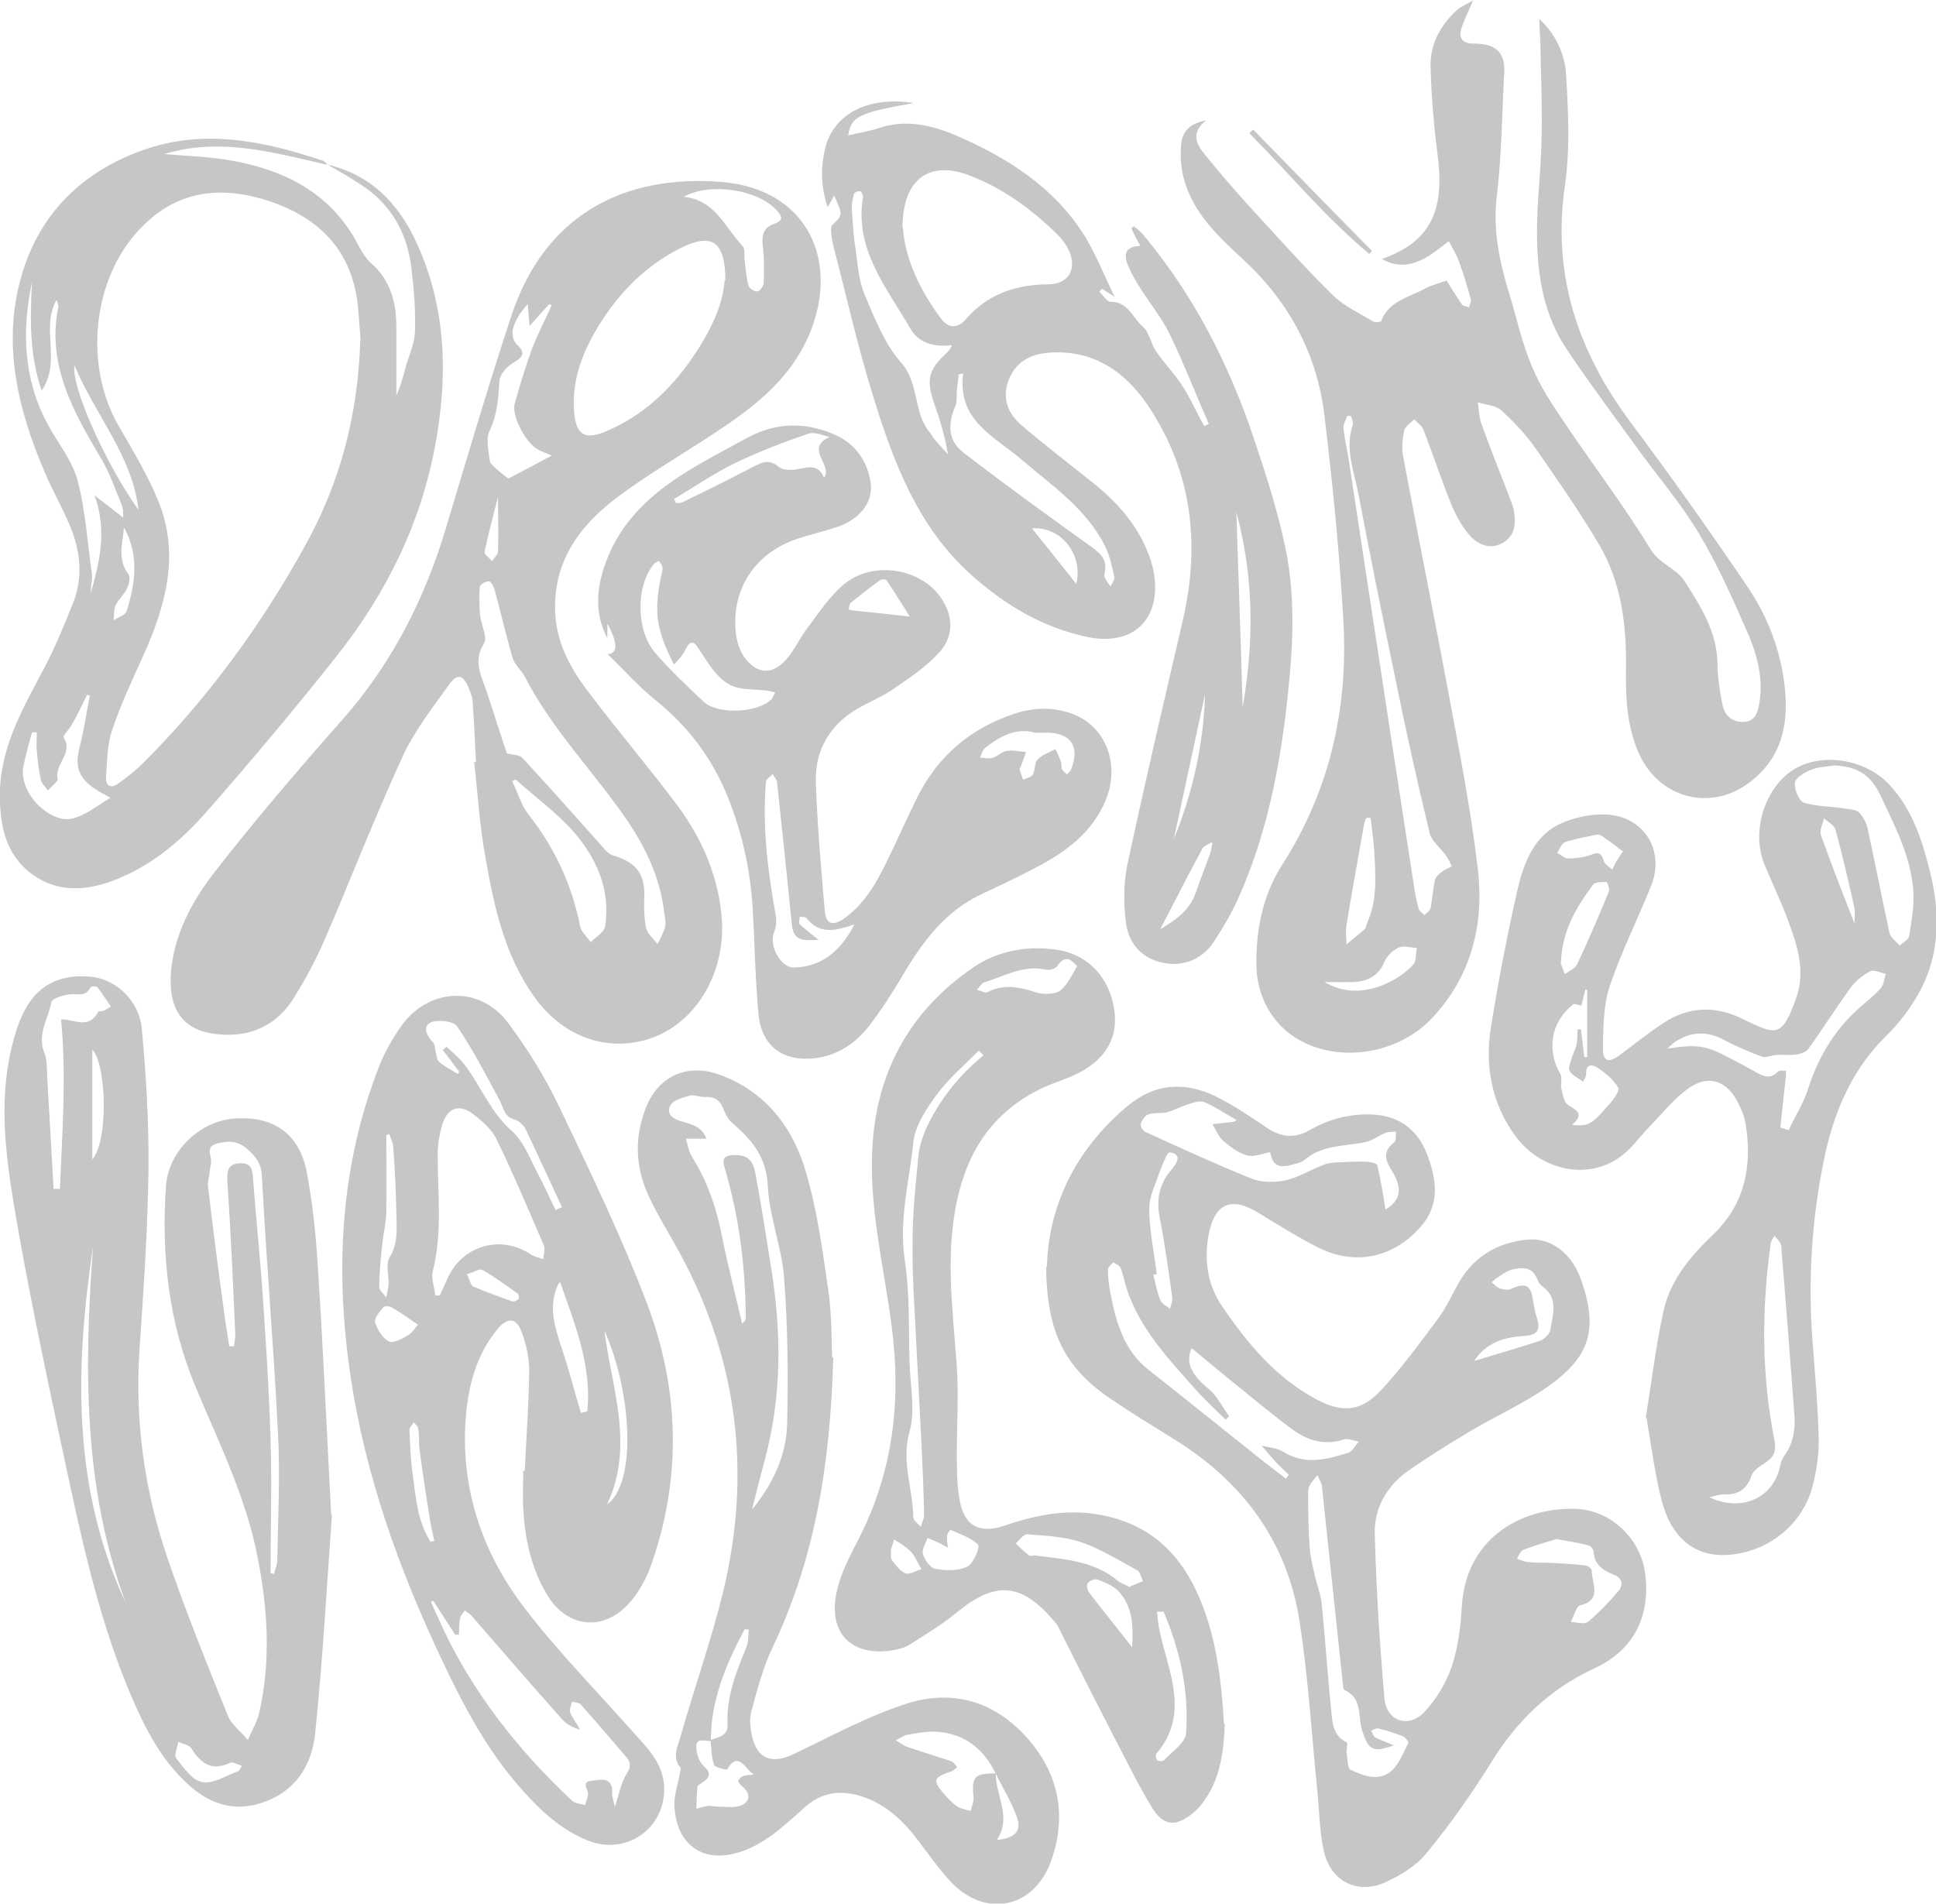 <?xml version="1.0" encoding="UTF-8"?><svg id="Layer_2" xmlns="http://www.w3.org/2000/svg" viewBox="0 0 52.02 51.16"><defs><style>.cls-1{fill:#606060;stroke-width:0px;}.cls-2{opacity:.36;}</style></defs><g id="Layer_1-2"><g class="cls-2"><path class="cls-1" d="M41.35.5c.43.39.7.93.73,1.51.06.99.11,2-.03,2.97-.35,2.4.34,4.45,1.75,6.35,1.09,1.46,2.15,2.95,3.17,4.46.51.76.85,1.62.97,2.54.14,1.05-.02,2.02-.95,2.71-1.06.79-2.45.39-2.97-.83-.3-.7-.34-1.44-.33-2.18.02-1.19-.11-2.35-.72-3.39-.53-.9-1.13-1.76-1.73-2.62-.26-.37-.58-.7-.91-1-.15-.13-.41-.14-.62-.21.03.2.03.41.1.59.25.7.53,1.38.79,2.07.03.09.07.18.08.27.05.32.04.63-.27.83-.33.21-.65.09-.88-.14-.22-.23-.39-.54-.52-.84-.27-.67-.5-1.36-.76-2.04-.04-.11-.17-.19-.25-.28-.1.1-.25.19-.27.31-.05.22-.07.46-.03.67.39,2.09.81,4.17,1.2,6.26.3,1.61.62,3.22.81,4.85.17,1.48-.17,2.87-1.23,4-.8.85-2.14,1.16-3.22.75-.91-.34-1.47-1.15-1.5-2.14-.02-.96.17-1.91.68-2.71,1.28-1.99,1.78-4.18,1.66-6.5-.1-1.86-.29-3.73-.51-5.58-.2-1.68-.96-3.08-2.21-4.23-.64-.59-1.29-1.2-1.55-2.08-.1-.32-.12-.68-.09-1.02.03-.3.23-.54.66-.61-.43.35-.23.66-.02.92.46.57.95,1.13,1.45,1.67.65.71,1.3,1.43,1.99,2.11.3.29.7.47,1.06.69.06.04.22.03.23,0,.21-.55.76-.64,1.19-.88.21-.11.45-.16.57-.21.16.25.28.46.42.65.03.04.12.04.18.07.02-.07.07-.15.05-.22-.09-.33-.19-.67-.31-.99-.07-.2-.18-.38-.28-.57-.17.13-.33.26-.51.38-.4.25-.81.37-1.29.1,1.28-.45,1.7-1.26,1.5-2.79-.1-.78-.17-1.58-.19-2.37-.02-.6.26-1.12.71-1.53.11-.1.25-.15.43-.26-.13.32-.25.54-.32.78-.06.21.02.36.28.38.17,0,.36.01.51.07.31.12.38.39.37.69-.06,1.11-.07,2.23-.2,3.34-.11.91.07,1.76.33,2.61.2.65.34,1.33.61,1.96.22.54.55,1.04.88,1.52.76,1.14,1.6,2.23,2.31,3.4.25.41.69.5.93.88.43.68.86,1.35.87,2.21,0,.36.06.72.13,1.08.06.3.26.48.57.47.32-.01.39-.27.43-.54.1-.68-.08-1.32-.35-1.92-.39-.89-.79-1.79-1.29-2.62-.48-.8-1.1-1.52-1.65-2.28-.63-.87-1.27-1.73-1.87-2.62-.63-.92-.81-1.99-.82-3.07-.01-.85.1-1.69.12-2.54.02-.71,0-1.42-.02-2.13,0-.38-.02-.75-.04-1.16ZM36.31,11.18s-.08,0-.11-.01c-.03.11-.11.22-.1.33.02.27.09.53.13.79.38,2.49.76,4.99,1.14,7.48.21,1.34.41,2.68.62,4.02.03.21.07.42.13.63.02.07.1.11.15.17.06-.06.16-.11.17-.19.05-.25.06-.51.12-.76.02-.08.12-.16.19-.22.08-.06.18-.09.26-.14-.05-.1-.09-.2-.16-.29-.14-.2-.37-.37-.43-.58-.33-1.36-.63-2.72-.91-4.09-.35-1.68-.69-3.36-1.01-5.05-.12-.61-.37-1.22-.15-1.86.02-.06-.03-.15-.05-.23ZM36.83,21.98s-.08,0-.12,0c-.02.06-.05.12-.06.18-.16.9-.32,1.79-.47,2.69-.03.17,0,.35,0,.53.16-.14.33-.27.49-.41.04-.04.04-.12.07-.18.27-.6.22-1.23.19-1.86-.02-.31-.06-.62-.1-.94ZM35.59,26.39c.83.51,1.84.1,2.38-.46.09-.1.07-.3.1-.46-.17,0-.36-.07-.5,0-.15.07-.31.23-.37.38-.16.37-.44.52-.82.54-.26.01-.53,0-.79,0Z"/><path class="cls-1" d="M12.79,20.48c-.03-.54-.05-1.07-.09-1.61,0-.13-.06-.26-.11-.39-.14-.34-.3-.39-.51-.1-.46.64-.96,1.28-1.28,1.99-.73,1.59-1.36,3.22-2.05,4.82-.23.54-.51,1.07-.82,1.57-.49.83-1.26,1.15-2.19,1.02-.92-.13-1.2-.77-1.15-1.6.07-1.04.56-1.95,1.18-2.75,1.1-1.41,2.26-2.77,3.44-4.1,1.31-1.49,2.19-3.21,2.76-5.1.58-1.92,1.14-3.84,1.77-5.74.9-2.73,3.04-3.81,5.65-3.6,2.31.19,3.17,2.12,2.37,4.06-.56,1.36-1.71,2.14-2.87,2.89-.79.51-1.6.99-2.34,1.55-1.01.77-1.71,1.75-1.63,3.12.05.83.45,1.52.94,2.15.77,1.02,1.6,1.99,2.36,3.01.62.84,1.04,1.79,1.16,2.85.18,1.55-.66,3.01-1.98,3.41-1.14.35-2.31-.1-3.05-1.15-.79-1.11-1.07-2.4-1.3-3.7-.16-.86-.21-1.73-.31-2.6.03,0,.05,0,.08,0ZM19.49,7.54c0-1.07-.37-1.29-1.21-.87-.95.48-1.66,1.21-2.21,2.11-.41.68-.69,1.39-.65,2.21.04.69.27.86.89.59.96-.41,1.7-1.1,2.29-1.96.47-.68.83-1.41.87-2.09ZM13.63,20.25c.15.04.32.03.4.11.76.82,1.5,1.66,2.25,2.5.06.07.15.12.23.14.61.19.83.51.8,1.14-.01.27,0,.54.05.8.04.16.2.29.31.43.07-.15.16-.3.2-.46.03-.11,0-.24-.02-.36-.1-.92-.48-1.74-.99-2.49-.89-1.31-2.02-2.44-2.75-3.86-.09-.18-.27-.32-.33-.5-.18-.61-.32-1.23-.49-1.85-.02-.09-.1-.23-.16-.23-.09,0-.24.09-.24.16-.02.25-.01.51.01.76.03.26.21.59.1.76-.3.48-.06.87.08,1.3.19.56.36,1.12.54,1.65ZM13.86,20.95s-.07.03-.1.04c.15.3.24.65.45.91.7.89,1.16,1.89,1.38,3,.03.15.19.28.28.42.14-.14.37-.27.39-.43.15-.98-.23-1.83-.85-2.54-.46-.52-1.03-.93-1.54-1.39ZM14.82,12.24c-.15-.06-.24-.1-.33-.14-.33-.14-.75-.9-.66-1.25.14-.5.29-1,.47-1.49.15-.39.35-.77.52-1.15-.02-.01-.04-.03-.06-.04-.16.18-.33.36-.53.59-.02-.25-.04-.42-.05-.59-.2.22-.34.44-.4.68-.03.11.01.31.09.39.3.27.15.37-.11.53-.16.1-.33.3-.34.47-.03.47-.06.91-.27,1.35-.1.21-.02.52.01.79,0,.08.12.16.19.23.11.1.23.19.31.25.35-.18.72-.38,1.15-.61ZM18.36,5.29c.85.07,1.12.82,1.59,1.32.08.08.04.27.06.4.03.22.04.44.1.66.02.08.16.17.24.16.07,0,.17-.15.17-.23.01-.32.02-.64-.02-.96-.04-.3,0-.52.29-.62.31-.11.2-.24.05-.4-.5-.52-1.75-.73-2.47-.33ZM13.39,13.32c-.13.5-.26,1-.37,1.51-.01.07.13.16.2.25.06-.09.16-.17.16-.26.02-.49,0-.97,0-1.5Z"/><path class="cls-1" d="M28.13,34.04c.04-1.59.74-3.13,2.17-4.32.74-.62,1.56-.66,2.4-.24.46.23.9.53,1.33.82.38.26.75.31,1.16.07.51-.29,1.06-.44,1.65-.42.73.02,1.23.39,1.49,1.03.26.66.39,1.36-.15,1.98-.74.85-1.79,1.07-2.79.55-.55-.28-1.07-.61-1.6-.93-.91-.55-1.22.01-1.33.69-.1.66,0,1.29.39,1.85.68,1,1.44,1.91,2.53,2.49.68.36,1.18.33,1.71-.23.57-.61,1.07-1.3,1.57-1.97.23-.31.38-.68.58-1.01.42-.68,1.05-1.02,1.83-1.09.62-.05,1.18.39,1.42,1.1.45,1.3.25,2.05-.91,2.86-.66.46-1.4.79-2.09,1.2-.55.33-1.1.67-1.63,1.04-.59.41-.94,1.01-.92,1.71.04,1.48.13,2.95.26,4.42.05.62.66.82,1.08.36.32-.34.58-.78.73-1.22.17-.51.24-1.08.27-1.63.13-1.91,1.72-2.66,3.09-2.6.91.04,1.7.79,1.83,1.7.16,1.14-.27,2.08-1.35,2.58-1.21.56-2.09,1.41-2.78,2.53-.52.84-1.1,1.66-1.73,2.43-.28.35-.71.61-1.13.8-.75.33-1.46-.04-1.64-.85-.12-.55-.12-1.12-.18-1.68-.15-1.5-.24-3-.47-4.48-.33-2.15-1.52-3.75-3.35-4.89-.58-.36-1.17-.72-1.73-1.1-1.23-.84-1.71-1.78-1.73-3.53ZM34.56,39.72l.07-.09c-.11-.11-.23-.21-.34-.33-.14-.15-.26-.3-.39-.45.2.05.42.06.59.17.58.36,1.16.2,1.74.02.11-.04.19-.2.28-.3-.13-.02-.28-.09-.39-.06-.51.17-.97.04-1.37-.25-.56-.41-1.09-.86-1.64-1.3-.38-.31-.75-.62-1.09-.9-.19.41.04.75.44,1.08.24.19.38.5.57.75-.03.03-.07.06-.1.09-.29-.29-.59-.56-.85-.86-.71-.8-1.45-1.59-1.8-2.64-.06-.19-.1-.39-.17-.58-.03-.07-.13-.1-.2-.15-.05.07-.15.14-.14.21,0,.21.03.43.07.64.15.77.36,1.52,1.02,2.04,1.04.82,2.08,1.66,3.11,2.48.19.15.39.3.59.45ZM37.25,32.49c.39-.25.45-.55.13-1.06-.18-.29-.21-.5.08-.73.06-.04.04-.19.05-.29-.1.01-.21,0-.3.04-.17.07-.33.2-.51.24-.57.12-1.18.07-1.66.49-.06.05-.14.07-.22.09-.47.15-.62.06-.69-.31-.21.04-.43.14-.62.09-.23-.06-.45-.23-.64-.39-.13-.11-.2-.3-.29-.45.18-.02.37-.04.55-.06.02,0,.04-.02.1-.05-.3-.17-.57-.35-.86-.48-.11-.05-.27,0-.4.04-.21.06-.4.17-.61.23-.17.04-.35,0-.51.06-.09.03-.17.16-.2.26-.02.06.07.18.13.21.94.43,1.88.86,2.84,1.25.27.11.63.11.92.05.36-.08.68-.29,1.03-.42.15-.06.33-.06.5-.07.21-.01.43-.02.64-.01.11,0,.29.04.3.1.09.38.15.77.22,1.18ZM37.46,46.9c-.58.21-.69.13-.86-.4-.12-.37.02-.86-.47-1.08-.04-.02-.04-.12-.05-.19-.19-1.76-.37-3.52-.56-5.29-.01-.1-.08-.2-.12-.3-.07.1-.17.19-.22.3-.04.09-.03.21-.03.32,0,.44.01.89.04,1.33.02.25.08.5.14.75.05.24.15.48.18.73.1.96.16,1.93.26,2.89.03.33.04.68.41.86.04.02,0,.18,0,.26.03.17.02.43.11.48.33.16.74.31,1.06.06.23-.17.34-.5.49-.77.02-.03-.07-.15-.12-.18-.22-.09-.45-.16-.68-.22-.06-.02-.14.04-.2.06.04.06.06.15.11.18.16.08.33.14.5.21ZM41.82,41.36c-.26.08-.58.17-.89.29-.08.03-.12.16-.17.24.1.03.2.08.31.09.21.02.42.01.63.02.3.02.6.03.9.07.07,0,.17.09.17.14,0,.34.29.79-.31.93-.03,0-.07.05-.09.08-.06.12-.11.25-.16.37.15,0,.36.07.45,0,.3-.25.58-.54.84-.85.12-.15.09-.33-.13-.42-.29-.11-.53-.27-.55-.62,0-.06-.08-.16-.14-.17-.26-.07-.52-.11-.86-.17ZM39.62,36.57c.6-.18,1.19-.35,1.76-.54.12-.04.26-.18.28-.3.06-.41.23-.85-.23-1.17-.06-.04-.1-.13-.13-.2-.13-.31-.38-.31-.64-.25-.14.03-.27.12-.39.2-.07.04-.13.1-.19.15.07.05.13.13.21.16.1.03.23.06.31.02.61-.3.55.19.63.52.02.09.04.18.07.27.09.29.03.44-.32.47-.53.03-1.03.16-1.36.66ZM31.08,34.24s-.06.01-.09.02c.06.23.1.47.19.69.04.09.17.15.26.22.02-.1.07-.2.06-.29-.1-.72-.2-1.45-.34-2.17-.08-.4-.03-.75.17-1.08.08-.13.19-.23.26-.35.04-.06.07-.16.04-.21-.03-.06-.13-.1-.2-.1-.05,0-.09.1-.12.16-.05.11-.1.22-.14.33-.11.34-.29.68-.29,1.01,0,.59.13,1.17.2,1.76Z"/><path class="cls-1" d="M14.1,39.54c.04-.9.11-1.8.12-2.7,0-.35-.08-.72-.21-1.06-.14-.37-.37-.38-.63-.08-.63.76-.83,1.67-.88,2.63-.08,1.83.51,3.47,1.6,4.89.88,1.15,1.9,2.19,2.86,3.27.38.43.82.83.88,1.45.1,1.15-.98,1.95-2.05,1.52-.72-.29-1.26-.8-1.77-1.37-.92-1.03-1.56-2.24-2.15-3.49-1.15-2.43-2.05-4.94-2.45-7.61-.42-2.84-.29-5.64.77-8.34.15-.38.36-.75.6-1.09.75-1.03,2.12-1.08,2.87-.06.53.71,1,1.47,1.38,2.27.82,1.72,1.65,3.44,2.33,5.22.89,2.33.96,4.74.11,7.11-.15.41-.4.84-.72,1.13-.71.63-1.59.43-2.07-.39-.42-.71-.59-1.5-.63-2.31-.02-.34,0-.67,0-1.01,0,0,.02,0,.02,0ZM11.65,43.01s-.05.03-.07.04c.09.21.19.41.28.62.84,1.82,2.06,3.36,3.51,4.72.08.08.23.08.35.12.03-.12.11-.27.07-.37-.13-.29,0-.27.23-.3.34-.05.44.06.43.37,0,.09.04.18.07.35.12-.36.17-.65.31-.88.12-.18.13-.31,0-.46-.41-.48-.82-.96-1.23-1.42-.05-.05-.15-.05-.23-.07-.02.1-.08.21-.05.29.07.16.18.31.27.46-.21-.05-.37-.15-.49-.28-.82-.92-1.62-1.85-2.43-2.78-.05-.05-.12-.09-.18-.14-.05.07-.12.14-.13.23-.03.14-.02.28-.03.42-.03,0-.06,0-.1,0-.2-.31-.4-.62-.6-.93ZM11.69,34.81s.09,0,.13,0c.06-.14.13-.28.19-.42.39-.92,1.44-1.23,2.27-.67.09.06.21.08.32.12,0-.13.06-.27.01-.38-.41-.95-.81-1.9-1.26-2.83-.13-.28-.4-.51-.65-.7-.36-.27-.67-.16-.81.27-.08.26-.13.55-.13.83,0,1.05.13,2.09-.13,3.13-.05.19.04.42.06.63ZM14.95,32.51c.05-.02.1-.05.15-.07-.32-.69-.64-1.39-.97-2.08-.05-.11-.18-.24-.29-.27-.3-.07-.31-.33-.42-.53-.36-.67-.71-1.35-1.14-1.98-.09-.14-.52-.19-.71-.1-.23.11-.1.36.07.54.05.05.04.14.06.21.03.1.03.24.09.3.15.13.34.22.51.33.01-.02.03-.04.04-.06-.15-.19-.29-.39-.44-.58.03-.03.06-.06.1-.09.18.17.38.33.52.53.42.57.67,1.24,1.23,1.73.31.27.48.72.68,1.11.18.33.33.68.5,1.02ZM15.61,37.97c.06-.01.11-.03.17-.04.13-1.23-.34-2.35-.73-3.48-.06.06-.08.12-.1.18-.2.54-.04,1.04.13,1.56.2.58.35,1.19.53,1.78ZM10.45,30.48s-.05.02-.07.03c0,.68.01,1.36,0,2.03,0,.3-.08.6-.11.9-.04.38-.08.76-.08,1.14,0,.1.12.19.19.29.02-.12.05-.24.06-.36.01-.24-.08-.54.03-.72.23-.38.19-.77.18-1.16-.01-.59-.04-1.18-.08-1.77,0-.13-.07-.26-.11-.39ZM16.31,40.43c.77-.53.71-2.9-.07-4.68.19,1.55.82,3.1.07,4.68ZM11.56,41.43s.07-.01.11-.02c-.05-.22-.1-.44-.13-.66-.1-.61-.19-1.21-.27-1.82-.02-.17,0-.35-.03-.52,0-.07-.08-.13-.12-.19-.04.07-.12.14-.12.21.02.37.03.75.08,1.12.09.64.12,1.3.48,1.87ZM11.23,35.6c-.21-.14-.45-.32-.71-.47-.06-.03-.19-.04-.22,0-.1.12-.25.3-.22.41.06.2.2.42.37.51.12.06.36-.08.52-.17.11-.07.19-.2.25-.27ZM12.54,34.23c.09.19.11.31.17.34.34.15.69.27,1.05.4.05.02.13-.02.17-.06.02-.02.01-.12-.01-.14-.31-.22-.62-.45-.95-.64-.08-.05-.24.06-.42.11Z"/><path class="cls-1" d="M22.42,5.24c-.07.13-.11.21-.18.33-.18-.53-.19-1.03-.08-1.53.2-.96,1.15-1.47,2.39-1.27-1.48.26-1.68.36-1.76.87.28-.07.56-.11.83-.2.72-.24,1.41-.08,2.07.2,1.38.6,2.64,1.39,3.46,2.71.3.49.51,1.03.8,1.63-.16-.11-.25-.16-.34-.22-.02.03-.05.05-.07.08.1.09.2.27.3.27.47-.01.59.43.86.66.18.15.22.47.37.68.21.31.48.58.68.89.2.3.35.63.52.95.03.05.06.11.09.16l.12-.06c-.35-.8-.67-1.62-1.05-2.41-.21-.43-.52-.81-.78-1.22-.12-.19-.24-.39-.33-.6-.12-.28-.13-.54.32-.55-.09-.17-.17-.32-.24-.47.02-.02.04-.04.07-.06.1.09.21.17.29.28,1.33,1.6,2.26,3.43,2.92,5.39.33.98.65,1.97.86,2.98.31,1.49.18,3,0,4.5-.21,1.68-.56,3.32-1.25,4.87-.19.43-.43.84-.69,1.23-.32.48-.88.68-1.45.52-.54-.15-.84-.56-.9-1.08-.06-.5-.06-1.03.04-1.52.47-2.2.98-4.38,1.49-6.57.48-2.07.25-4.02-.94-5.79-.62-.92-1.49-1.51-2.68-1.41-.49.04-.88.26-1.06.74-.18.48-.02.89.34,1.2.62.53,1.27,1.03,1.91,1.54.63.5,1.16,1.08,1.47,1.83.08.18.14.38.18.58.22,1.25-.53,2-1.77,1.75-1.2-.25-2.21-.85-3.12-1.66-1.46-1.3-2.11-3.06-2.66-4.85-.41-1.32-.71-2.67-1.06-4.01-.03-.13-.05-.26-.06-.4,0-.05,0-.12.03-.15.29-.28.29-.27.06-.78ZM24.26,6.12c.06.83.45,1.68,1.04,2.46.21.27.45.23.65,0,.59-.68,1.34-.93,2.21-.94.59,0,.81-.46.52-.99-.08-.14-.18-.27-.3-.38-.68-.66-1.43-1.21-2.32-1.55-1.08-.42-1.81.08-1.81,1.4ZM25.89,10.04s-.09.01-.13.02c-.02.15-.03.31-.05.46-.01.13.01.27-.04.39-.22.52-.19.95.24,1.27,1.13.87,2.29,1.71,3.45,2.54.23.17.38.33.33.63,0,.05-.03.12-.01.16.04.09.1.17.16.25.04-.09.12-.18.1-.26-.06-.27-.12-.56-.24-.81-.5-1.01-1.42-1.63-2.24-2.33-.73-.63-1.74-1.05-1.58-2.31ZM25.55,9.28c-.48.05-.87-.07-1.09-.45-.63-1.1-1.51-2.12-1.27-3.54,0-.05-.04-.14-.08-.15-.05-.01-.15.03-.16.06-.04.14-.07.28-.06.42.02.36.04.72.1,1.08.06.41.08.84.24,1.21.27.64.53,1.32.98,1.83.5.57.32,1.35.78,1.89.05.06.08.14.14.2.11.13.23.25.34.38-.08-.49-.21-.92-.36-1.34-.23-.67-.17-.93.33-1.39.06-.05.09-.12.14-.18ZM33.22,13.76c.06,1.76.12,3.48.17,5.25.31-1.79.3-3.51-.17-5.25ZM31.16,24.98c.46-.27.81-.53.97-.99.12-.35.26-.7.39-1.06.03-.1.04-.21.06-.31-.1.07-.24.11-.28.2-.37.68-.72,1.38-1.13,2.16ZM28.92,15.69c.19-.8-.42-1.55-1.19-1.49.4.5.77.96,1.19,1.49ZM32.38,18.65c-.28,1.3-.56,2.6-.84,3.9.51-1.25.8-2.55.84-3.9Z"/><path class="cls-1" d="M8.92,40.71c-.13,1.75-.24,3.81-.45,5.86-.09.9-.56,1.62-1.51,1.9-.75.22-1.38-.03-1.92-.53-.72-.66-1.15-1.51-1.53-2.4-.78-1.84-1.23-3.78-1.65-5.73-.5-2.34-1.01-4.68-1.42-7.04-.26-1.52-.5-3.06-.13-4.61.07-.3.16-.6.29-.88.35-.78.98-1.12,1.86-1.03.65.07,1.28.63,1.35,1.4.12,1.26.19,2.52.18,3.78-.02,1.6-.13,3.2-.24,4.8-.13,1.92.12,3.79.74,5.61.49,1.44,1.06,2.85,1.63,4.26.1.25.36.44.54.66.1-.24.24-.47.3-.71.32-1.39.24-2.77-.03-4.16-.31-1.64-1.04-3.1-1.67-4.61-.73-1.73-.93-3.56-.8-5.42.07-.92.9-1.73,1.83-1.8,1.05-.08,1.75.4,1.95,1.43.16.84.25,1.7.3,2.56.14,2.12.23,4.24.36,6.68ZM7.29,42.28s.04.01.07.02c.03-.12.09-.24.09-.36.02-1.14.08-2.29.02-3.42-.11-2.23-.3-4.45-.42-6.68-.02-.33,0-.56-.28-.84-.28-.3-.5-.36-.86-.29-.24.05-.32.13-.25.38.04.13-.02.29-.03.43-.01.13-.06.26-.04.38.13,1.09.27,2.19.42,3.28.04.33.1.66.15,1,.04,0,.09,0,.13,0,.01-.12.04-.25.03-.37-.06-1.36-.12-2.71-.21-4.07-.02-.31.04-.47.35-.48.31-.01.33.2.34.43.08,1.05.19,2.09.26,3.13.09,1.29.17,2.57.21,3.86.04,1.2,0,2.41,0,3.61ZM1.43,31.95c.06,0,.12,0,.18,0,.06-1.51.18-3.02.03-4.55.3-.04.73.3,1-.21.01-.03.1,0,.15-.03.07-.03.12-.07.19-.11-.12-.17-.23-.35-.36-.52-.03-.03-.18-.03-.19,0-.12.27-.34.17-.55.19-.18.02-.48.11-.5.21-.08.45-.39.86-.19,1.36.08.2.07.45.08.68.06.99.11,1.98.17,2.97ZM2.5,33.5c-.49,3.27-.56,6.5.88,9.58-1.15-3.11-1.12-6.33-.88-9.58ZM2.48,28.21v2.95c.45-.53.37-2.6,0-2.95ZM6.5,47.45c-.12-.03-.25-.11-.31-.08-.5.24-.8.02-1.05-.39-.06-.09-.23-.12-.35-.17-.02.15-.12.35-.06.43.2.26.43.6.7.65.3.06.65-.18.97-.29.03-.01.04-.06.11-.16Z"/><path class="cls-1" d="M44.22,38.1c.16-.97.27-1.93.48-2.87.18-.84.74-1.49,1.35-2.07.84-.82,1.03-1.82.86-2.93-.03-.21-.12-.42-.21-.6-.3-.59-.79-.76-1.32-.39-.41.29-.73.7-1.08,1.06-.26.27-.48.59-.78.8-.88.63-2.15.35-2.83-.61-.62-.87-.79-1.86-.63-2.88.2-1.25.44-2.49.72-3.72.17-.73.46-1.48,1.23-1.79.39-.16.86-.25,1.28-.2.94.12,1.43,1,1.08,1.89-.36.91-.81,1.79-1.12,2.72-.17.52-.17,1.11-.18,1.67,0,.34.15.39.43.19.4-.29.78-.61,1.2-.88.65-.43,1.35-.47,2.06-.14.06.03.12.06.18.09.76.35.94.47,1.32-.61.26-.72.04-1.41-.21-2.08-.19-.52-.43-1.01-.64-1.52-.36-.88,0-2.04.77-2.54.75-.48,1.93-.3,2.58.39.61.65.88,1.47,1.09,2.31.31,1.21.28,2.41-.41,3.5-.21.34-.47.66-.75.94-.94.92-1.42,2.07-1.68,3.33-.33,1.61-.43,3.22-.31,4.86.07.9.15,1.8.17,2.7,0,.42-.07.86-.18,1.27-.3,1.05-1.27,1.77-2.36,1.8-.82.02-1.44-.49-1.69-1.5-.18-.71-.27-1.45-.4-2.19ZM49.28,20.57c-.15.03-.39.03-.6.11-.18.07-.43.21-.45.35-.03.17.11.5.24.54.36.11.75.1,1.12.16.13.02.29.03.37.11.11.12.2.29.23.46.2.92.38,1.85.58,2.77.03.13.18.23.27.34.09-.08.25-.16.26-.26.06-.4.14-.82.11-1.22-.07-.93-.5-1.74-.89-2.57-.26-.54-.62-.77-1.25-.79ZM45.94,40.24c.87.41,1.72,0,1.89-.84.02-.09.05-.19.1-.26.27-.36.32-.76.28-1.19-.11-1.45-.22-2.9-.34-4.34,0-.07,0-.14-.03-.2-.04-.07-.1-.13-.16-.2-.04.07-.09.13-.1.2-.25,1.77-.25,3.54.1,5.3.05.27,0,.43-.22.58-.15.1-.35.22-.4.37-.13.39-.39.52-.76.5-.09,0-.17.03-.35.07ZM47.83,30.3c.08.02.15.05.23.07.18-.38.41-.74.53-1.13.27-.83.69-1.54,1.33-2.12.21-.19.44-.36.62-.57.08-.09.09-.25.13-.38-.14-.03-.32-.12-.42-.07-.2.11-.4.27-.53.45-.39.54-.75,1.11-1.14,1.65-.06.08-.21.12-.32.14-.17.02-.34,0-.51.01-.14,0-.3.09-.42.04-.36-.13-.72-.29-1.06-.47-.5-.26-1.05-.17-1.47.26.8-.12,1.03-.09,1.65.24.24.12.48.25.71.38.21.12.4.22.61,0,.04-.04.14-.02.22-.03,0,.07,0,.15-.01.22-.05.43-.1.86-.14,1.29ZM42.48,27.02c-.07-.01-.18-.06-.21-.03-.6.48-.72,1.22-.34,1.88.05.1,0,.25.02.37.04.16.07.39.19.46.26.15.42.26.1.53.43.04.52,0,.96-.51.13-.14.33-.4.28-.49-.12-.22-.35-.4-.56-.54-.15-.1-.32-.09-.3.18,0,.06-.05.13-.08.2-.12-.09-.28-.16-.36-.28-.05-.06,0-.21.04-.32.04-.14.11-.26.14-.4.03-.13.02-.27.03-.41.03,0,.06,0,.09,0,.03.25.06.5.09.75.03,0,.05,0,.08-.01v-1.79l-.05-.02c-.04.16-.08.32-.11.44ZM41.94,25.9s.06.15.11.28c.11-.09.27-.15.33-.27.3-.64.58-1.29.85-1.95.03-.07-.04-.26-.07-.26-.12,0-.3,0-.36.08-.44.6-.83,1.22-.86,2.11ZM49.83,24.84c0-.18.02-.32,0-.44-.16-.7-.32-1.41-.51-2.1-.03-.12-.2-.21-.31-.31-.03.15-.13.33-.08.46.28.78.58,1.55.91,2.39ZM43.62,22.89c-.21-.16-.38-.29-.57-.42-.04-.03-.1-.05-.15-.04-.28.06-.57.11-.85.2-.09.03-.14.19-.21.29.1.05.2.15.29.15.21,0,.43-.03.62-.1.2-.08.28-.05.34.16.02.09.15.16.23.24.04-.07.07-.15.11-.22.07-.11.14-.22.17-.26Z"/><path class="cls-1" d="M8.78,4.42c1.19.27,1.94,1.06,2.42,2.12.8,1.75.84,3.59.49,5.45-.39,2.09-1.31,3.95-2.62,5.61-1.12,1.42-2.29,2.81-3.48,4.17-.65.75-1.41,1.41-2.34,1.81-.87.38-1.76.46-2.53-.2C.09,22.82-.02,22.03,0,21.23c.04-1.23.65-2.25,1.2-3.3.29-.55.52-1.12.75-1.69.3-.73.21-1.46-.09-2.16-.21-.48-.47-.94-.67-1.42C.47,10.98.06,9.23.57,7.44c.49-1.74,1.71-2.9,3.43-3.46,1.59-.51,3.15-.17,4.68.34.05.02.08.07.12.11-.44-.1-.88-.21-1.33-.3-1-.2-2-.31-3.06.01.61.05,1.17.07,1.72.16,1.38.23,2.59.78,3.36,2.04.15.25.27.55.48.73.51.45.67,1.02.68,1.66,0,.63,0,1.27,0,1.9.11-.24.18-.49.24-.73.09-.33.25-.66.26-1,.02-.58-.03-1.16-.1-1.73-.11-.86-.49-1.59-1.21-2.11-.34-.24-.7-.44-1.06-.65ZM9.69,9.15c-.02-.23-.04-.56-.07-.9-.15-1.49-1.01-2.38-2.37-2.84-1.5-.5-2.7-.2-3.64.91-1.15,1.36-1.32,3.56-.43,5.11.39.68.81,1.37,1.1,2.1.55,1.42.16,2.77-.43,4.09-.3.66-.61,1.32-.84,2.01-.13.38-.13.82-.16,1.23-.02.27.13.35.35.18.22-.16.43-.32.62-.51,1.74-1.73,3.18-3.7,4.37-5.85.94-1.69,1.43-3.5,1.49-5.54ZM1.13,10.53c-.35-1.01-.32-1.98-.27-2.95-.28,1.32-.23,2.61.42,3.82.27.5.66.97.8,1.5.22.82.27,1.69.39,2.53.01.09,0,.19-.02.28,0,.09-.01.17-.02.26.24-.85.46-1.69.11-2.66.3.23.51.4.77.6,0-.15,0-.24-.03-.32-.18-.43-.33-.88-.57-1.28-.75-1.26-1.46-2.52-1.14-4.08,0-.04-.02-.08-.05-.17-.44.78.15,1.65-.41,2.45ZM2.43,18.7s-.06-.02-.09-.03c-.13.26-.25.52-.39.77-.07.14-.27.33-.24.38.27.42-.25.71-.16,1.1.02.08-.17.21-.26.32-.07-.09-.17-.18-.19-.28-.06-.26-.09-.53-.11-.79-.02-.16,0-.33,0-.49h-.13c-.08.29-.17.6-.23.91-.14.74.73,1.54,1.3,1.41.36-.08.68-.35,1.04-.56-.62-.33-1.04-.58-.83-1.37.12-.45.18-.91.27-1.36ZM3.72,13.7c-.16-1.44-1.14-2.51-1.72-3.88-.09.56.82,2.62,1.72,3.88ZM3.33,14.19c-.04.42-.18.84.12,1.24.06.07.02.26-.03.37-.08.17-.23.3-.31.46-.06.12-.04.27-.06.41.12-.08.31-.13.35-.24.24-.75.34-1.51-.06-2.24Z"/><path class="cls-1" d="M16.34,17.58q.4-.05-.02-.82v.39c-.32-.6-.3-1.22-.11-1.84.35-1.13,1.12-1.91,2.08-2.53.57-.37,1.18-.68,1.78-1.01.77-.42,1.56-.44,2.36-.09.54.24.86.68.96,1.26.09.53-.26,1-.89,1.22-.36.12-.72.2-1.08.32-1.13.38-1.77,1.35-1.65,2.51.02.23.1.48.23.67.32.45.74.49,1.11.08.22-.24.36-.56.56-.83.32-.42.62-.89,1.02-1.22.76-.61,1.96-.43,2.53.29.39.49.44,1.09.02,1.55-.35.39-.81.69-1.24.99-.32.22-.69.36-1.02.56-.71.44-1.08,1.11-1.06,1.92.04,1.15.14,2.31.24,3.46.03.39.22.44.54.21.62-.45.94-1.12,1.26-1.79.23-.48.45-.98.69-1.46.55-1.1,1.42-1.84,2.58-2.23.55-.19,1.12-.2,1.65.02.91.38,1.24,1.47.77,2.43-.41.85-1.14,1.33-1.94,1.74-.44.23-.89.44-1.34.65-.98.46-1.59,1.29-2.12,2.19-.27.46-.57.92-.89,1.34-.37.48-.86.81-1.48.88-.85.09-1.42-.33-1.5-1.19-.09-.96-.1-1.93-.16-2.9-.07-1.07-.31-2.1-.73-3.09-.42-.97-1.04-1.77-1.87-2.44-.45-.36-.84-.8-1.32-1.27ZM22,25.26c-.33,0-.67.08-.72-.39-.13-1.28-.26-2.56-.4-3.84,0-.08-.08-.15-.12-.23-.06.07-.18.14-.18.22-.1,1.2.05,2.38.26,3.56.03.15.02.33-.04.47-.15.36.18.96.53.95.78-.02,1.27-.47,1.63-1.16-.47.16-.93.3-1.29-.17-.03-.04-.12-.02-.18-.04,0,.07-.04.18,0,.21.15.14.32.27.51.42ZM18.11,17.86c-.48-.94-.54-1.41-.35-2.36.02-.08.05-.16.04-.24,0-.07-.06-.13-.1-.19-.05.04-.12.06-.15.11-.47.61-.46,1.77.06,2.37.4.46.85.89,1.3,1.31.38.35,1.44.3,1.81-.06.05-.05.07-.13.11-.19-.07-.02-.14-.04-.22-.05-.35-.05-.75,0-1.04-.18-.31-.18-.53-.54-.74-.86-.16-.25-.25-.4-.43-.03-.06.13-.17.23-.29.37ZM22.33,11.75c-.2-.04-.43-.15-.6-.1-.67.23-1.35.49-1.99.8-.57.28-1.09.64-1.63.96.02.04.04.07.05.11.05,0,.11,0,.15-.01.62-.3,1.25-.61,1.86-.93.26-.13.47-.28.76-.03.11.09.34.09.5.06.29-.06.57-.14.71.23.26-.34-.56-.8.18-1.11ZM27.78,19.68c-.48-.12-.91.1-1.31.42-.07.06-.1.17-.14.26.11,0,.23.04.33.01.14-.04.26-.17.39-.19.17-.03.35.02.52.03-.04.12-.09.24-.13.36-.01.04-.05.08-.04.11.02.09.06.18.09.27.09-.04.22-.06.26-.13.07-.12.04-.32.13-.41.13-.13.32-.19.48-.28.05.12.11.23.15.35.02.06,0,.14.03.2.03.05.09.09.13.13.03-.04.08-.07.1-.11.27-.65,0-1.03-.71-1.01-.08,0-.16,0-.29,0ZM24.44,16.56c-.19-.3-.4-.64-.62-.97-.02-.03-.13-.03-.17,0-.27.19-.53.4-.79.61-.04.03-.04.12-.06.18.06.01.11.03.17.03.48.05.96.1,1.48.16Z"/><path class="cls-1" d="M32.91,46.32c-.03.73-.11,1.39-.49,1.98-.11.17-.24.33-.4.45-.43.34-.75.32-1.05-.15-.38-.61-.69-1.27-1.03-1.91-.51-.99-1.01-1.98-1.51-2.98-.03-.06-.08-.11-.12-.16-.87-1.02-1.56-1.07-2.6-.22-.4.33-.85.6-1.29.88-.11.07-.25.1-.38.13-1.15.21-1.82-.45-1.55-1.6.11-.49.36-.95.59-1.4.92-1.8,1.14-3.7.88-5.69-.21-1.65-.64-3.29-.51-4.97.15-1.98,1.06-3.56,2.7-4.68.66-.45,1.43-.59,2.23-.48.78.11,1.35.65,1.53,1.45.17.77-.09,1.38-.81,1.8-.32.19-.69.29-1.03.44-1.23.56-1.97,1.52-2.3,2.82-.4,1.56-.17,3.13-.06,4.7.05.78,0,1.56,0,2.34,0,.4,0,.81.07,1.21.11.72.53.95,1.21.72.87-.3,1.75-.47,2.68-.27,1.29.27,2.09,1.08,2.58,2.26.45,1.08.57,2.23.64,3.35ZM26.42,28.36l-.12-.13c-.39.4-.82.76-1.14,1.2-.28.38-.58.84-.62,1.28-.11,1.04-.39,2.07-.23,3.15.14.91.1,1.84.13,2.77.02.62.16,1.27,0,1.84-.23.81.09,1.54.1,2.3,0,.09.13.18.2.26.03-.1.09-.21.09-.31-.01-.64-.04-1.29-.07-1.93-.05-.96-.1-1.93-.15-2.89-.04-.83-.1-1.66-.09-2.49,0-.79.08-1.57.16-2.36.02-.23.1-.47.19-.69.36-.79.89-1.46,1.57-2.01ZM30.35,42.64c.14-.06.25-.1.36-.15-.05-.1-.07-.25-.15-.29-.5-.27-.99-.58-1.52-.76-.45-.15-.96-.17-1.44-.21-.1,0-.21.16-.31.25.12.11.23.22.36.32.03.03.1,0,.16,0,.77.1,1.57.14,2.21.67.1.08.23.12.33.18ZM31.25,43.31c-.05,0-.11,0-.16,0,.02.18.03.36.07.53.24,1.1.82,2.22-.09,3.29-.03.03-.01.14.02.17.04.03.15.04.18.01.22-.24.58-.47.6-.73.08-1.14-.16-2.23-.61-3.28ZM28.94,25.96c-.14-.14-.3-.34-.53,0-.05.07-.21.12-.3.1-.61-.14-1.12.17-1.66.34-.08.02-.13.13-.2.2.1.02.22.1.29.06.43-.22.84-.14,1.27,0,.17.06.37.06.55.02.11-.02.21-.13.29-.23.11-.15.19-.31.3-.5ZM25.48,41.6c-.12-.07-.17-.1-.23-.13-.11-.05-.22-.1-.33-.14-.05.15-.16.32-.12.44.05.16.2.37.34.39.28.05.61.06.85-.06.17-.08.35-.53.29-.59-.19-.19-.48-.28-.74-.4,0,0-.09.09-.09.15-.01.09,0,.18.02.35ZM30.42,44.27c.03-.54.03-1.07-.35-1.49-.14-.16-.37-.25-.57-.33-.07-.03-.21.02-.27.09-.04.04-.02.19.03.25.38.5.78.99,1.17,1.49ZM23.94,41.64c0,.14-.01.24.03.29.1.13.22.3.36.35.12.04.28-.07.43-.11-.08-.14-.15-.3-.25-.43-.05-.07-.13-.13-.21-.19-.09-.07-.19-.12-.28-.18-.03.11-.06.22-.08.28Z"/><path class="cls-1" d="M22.39,36.47c-.08,2.95-.51,5.44-1.63,7.8-.26.54-.41,1.13-.57,1.72-.06.21-.03.46.02.68.14.6.53.74,1.09.48,1.01-.48,2.01-1.03,3.07-1.37,1.25-.4,2.4-.04,3.27.97.81.94,1.02,2.04.62,3.21-.45,1.34-1.8,1.61-2.74.58-.31-.34-.57-.71-.85-1.08-.4-.53-.87-.98-1.53-1.19-.58-.18-1.08-.1-1.53.31-.28.25-.56.51-.86.73-.25.18-.52.34-.81.44-1.02.36-1.77-.15-1.82-1.23-.01-.29.1-.58.15-.87,0-.05.04-.12.02-.14-.25-.29-.07-.59,0-.86.37-1.3.83-2.59,1.15-3.91.75-3.15.39-6.17-1.16-9.04-.28-.52-.6-1.02-.85-1.56-.37-.79-.39-1.62-.05-2.43.34-.8,1.1-1.13,1.92-.84,1.2.42,1.94,1.33,2.31,2.48.33,1.05.48,2.17.64,3.28.11.73.09,1.48.11,1.85ZM19.11,46.78c-.15.04-.42-.13-.4.2.01.16.08.37.19.47.23.21.17.32-.04.46-.04.03-.11.07-.12.1-.02.2-.02.4-.03.6.11-.03.22-.07.33-.08.09,0,.17.02.26.02.19,0,.4.04.58-.02.29-.1.3-.33.06-.53-.05-.04-.11-.1-.1-.15,0-.04.08-.1.13-.12.08-.03.17-.03.28-.04-.05-.05-.09-.07-.11-.1-.18-.19-.36-.47-.6-.04-.01.02-.32-.05-.35-.12-.08-.21-.07-.44-.1-.67.21-.08.47-.1.46-.42-.04-.75.24-1.42.51-2.09.06-.14.04-.31.06-.46-.04,0-.07,0-.11-.01-.5.94-.91,1.9-.91,2.99ZM26.76,47.63c-.03.61.45,1.19.02,1.82.51-.06.68-.25.54-.63-.15-.41-.38-.78-.57-1.17-.32-.65-.82-1.05-1.55-1.11-.27-.02-.55.03-.82.08-.11.02-.21.1-.31.15.11.06.2.14.32.18.39.13.78.25,1.17.38.06.02.11.1.16.16-.05.04-.1.09-.15.11-.51.17-.53.24-.16.66.1.11.2.21.32.29.1.06.23.08.35.12.03-.12.09-.25.08-.37-.06-.55.02-.65.6-.64ZM20.23,40.54c.54-.67.9-1.43.92-2.27.03-1.3.02-2.61-.08-3.91-.06-.84-.4-1.66-.44-2.5-.04-.77-.42-1.22-.94-1.67-.11-.09-.19-.23-.24-.36-.09-.25-.24-.37-.51-.35-.13.01-.28-.07-.39-.04-.19.05-.46.12-.54.27-.12.23.08.37.32.43.27.07.55.16.65.46h-.55c.05.17.08.36.17.5.43.68.67,1.43.82,2.22.15.75.35,1.5.52,2.25.08-.06.1-.11.1-.15-.01-1.34-.17-2.65-.54-3.94-.08-.28-.14-.44.27-.44.42,0,.49.28.54.56.15.82.28,1.64.41,2.47.28,1.73.29,3.45-.17,5.16-.12.44-.23.88-.34,1.32Z"/><path class="cls-1" d="M36.8,6.83c-1.18-.98-2.15-2.16-3.23-3.25.03-.03.07-.07.1-.1,1.06,1.09,2.13,2.18,3.19,3.26-.02.03-.04.06-.07.08Z"/></g></g></svg>